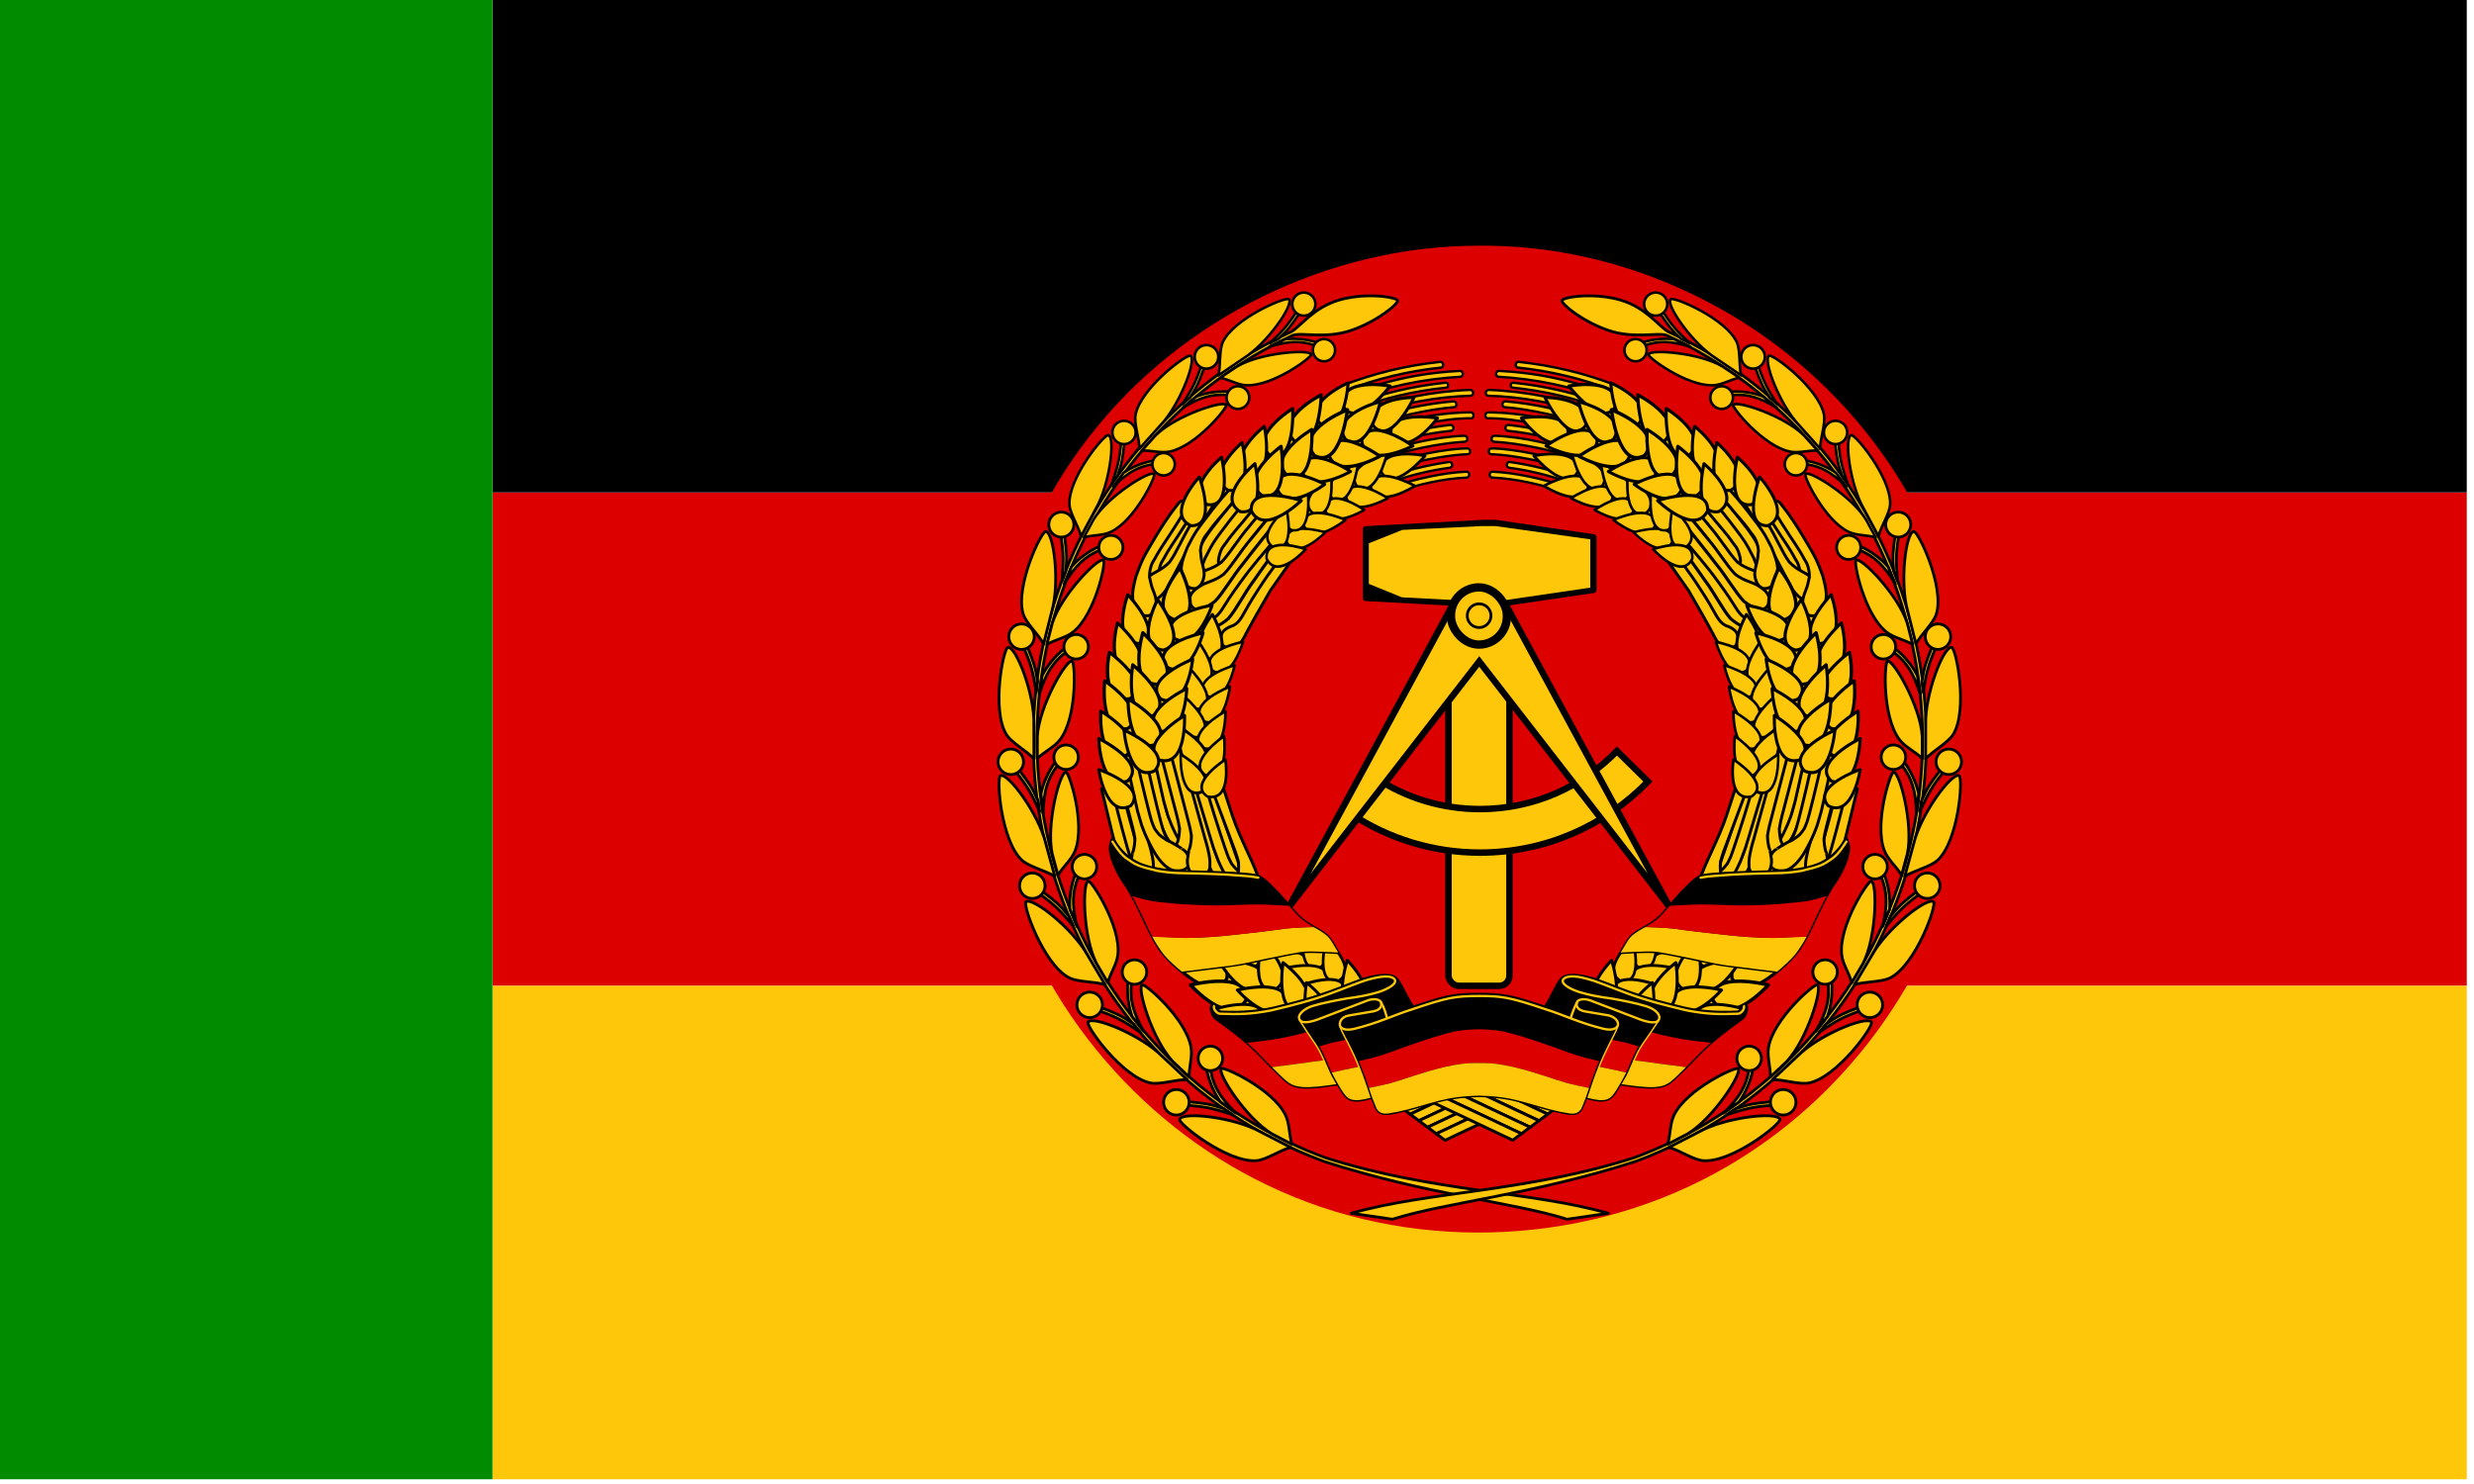 <?xml version="1.0" encoding="UTF-8" standalone="no"?>
<!-- Created with Inkscape (http://www.inkscape.org/) -->
<svg
   xmlns:dc="http://purl.org/dc/elements/1.1/"
   xmlns:cc="http://web.resource.org/cc/"
   xmlns:rdf="http://www.w3.org/1999/02/22-rdf-syntax-ns#"
   xmlns:svg="http://www.w3.org/2000/svg"
   xmlns="http://www.w3.org/2000/svg"
   xmlns:xlink="http://www.w3.org/1999/xlink"
   xmlns:sodipodi="http://inkscape.sourceforge.net/DTD/sodipodi-0.dtd"
   xmlns:inkscape="http://www.inkscape.org/namespaces/inkscape"
   id="svg1379"
   sodipodi:version="0.32"
   inkscape:version="0.43"
   width="1000"
   height="600"
   sodipodi:docname="Flag of boats of border troops - East Germany.svg"
   version="1.0">
  <defs
     id="defs1382" />
  <sodipodi:namedview
     showgrid="false"
     id="base"
     pagecolor="#ffffff"
     bordercolor="#666666"
     borderopacity="1.0"
     inkscape:pageopacity="0.0"
     inkscape:pageshadow="2"
     inkscape:window-width="1280"
     inkscape:window-height="1003"
     inkscape:zoom="1.1890012"
     inkscape:cx="499.99936"
     inkscape:cy="299.99969"
     inkscape:window-x="-4"
     inkscape:window-y="-4"
     inkscape:current-layer="g10806"
     showguides="true"
     inkscape:guide-bbox="true"
     inkscape:showpageshadow="false" />
  <g
     id="g10806"
     transform="translate(-896.575,-868.58)">
    <g
       id="g2552"
       transform="matrix(0.19,0,0,0.19,725.799,703.137)">
      <rect
         y="1918.58"
         x="1946.575"
         height="1050"
         width="4200"
         id="rect2884"
         style="fill:#dd0000;fill-opacity:1;fill-rule:nonzero;stroke:none;stroke-width:6;stroke-linecap:butt;stroke-linejoin:round;stroke-miterlimit:4;stroke-dasharray:none;stroke-opacity:1" />
      <rect
         y="2968.58"
         x="1946.575"
         height="1050"
         width="4200"
         id="rect2886"
         style="fill:#ffc709;fill-opacity:1;fill-rule:nonzero;stroke:none;stroke-width:6;stroke-linecap:butt;stroke-linejoin:round;stroke-miterlimit:4;stroke-dasharray:none;stroke-opacity:1" />
      <rect
         y="868.58"
         x="1946.575"
         height="1050"
         width="4200"
         id="rect2888"
         style="fill:#000000;fill-opacity:1;fill-rule:nonzero;stroke:none;stroke-width:6;stroke-linecap:butt;stroke-linejoin:round;stroke-miterlimit:4;stroke-dasharray:none;stroke-opacity:1" />
      <g
         transform="translate(2336,770)"
         id="g2700">
        <path
           style="opacity:1;fill:#dd0000;fill-opacity:1;fill-rule:nonzero;stroke:none;stroke-width:4;stroke-linecap:butt;stroke-linejoin:round;stroke-miterlimit:4;stroke-dasharray:none;stroke-opacity:1"
           d="M 1709.312,623.606 C 1390.263,623.189 1075.586,777.888 880.498,1029.503 C 681.123,1284.153 611.418,1634.39 695.667,1946.599 C 776.09,2248.913 999.567,2508.316 1285.13,2634.733 C 1586.759,2770.012 1953.017,2749.418 2237.934,2582.456 C 2488.637,2436.714 2673.511,2184.061 2736.208,1900.786 C 2791.503,1652.636 2751.499,1385.022 2628.294,1163.008 C 2552.412,1026.453 2445.195,907.77 2317.7,817.742 C 2151.761,700.197 1951.201,629.909 1747.153,624.043 C 1734.545,623.628 1721.926,623.524 1709.312,623.606 z "
           id="path1533" />
        <g
           id="g4100"
           transform="matrix(1,0,0,1,-0.201,-1.209)">
          <g
             id="g2219">
            <use
               height="1052.362"
               width="744.094"
               transform="matrix(-1,0,0,1,3344.188,-55.4)"
               id="use3755"
               xlink:href="#path1459"
               y="0"
               x="0" />
            <use
               height="1052.362"
               width="744.094"
               transform="matrix(-1,0,0,1,3362.762,-41.478)"
               id="use3753"
               xlink:href="#path1459"
               y="0"
               x="0" />
            <use
               height="1052.362"
               width="744.094"
               transform="matrix(-1,0,0,1,3381.317,-27.626)"
               id="use3751"
               xlink:href="#path1459"
               y="0"
               x="0" />
            <use
               height="1052.362"
               width="744.094"
               transform="matrix(-1,0,0,1,3399.832,-13.725)"
               id="use3749"
               xlink:href="#path1459"
               y="0"
               x="0" />
            <use
               height="1052.362"
               width="744.094"
               transform="matrix(-1,0,0,1,3418.376,0.166)"
               id="use3747"
               xlink:href="#path1459"
               y="0"
               x="0" />
            <use
               height="1052.362"
               width="744.094"
               transform="translate(74.619,-55.507)"
               id="use2229"
               xlink:href="#path1459"
               y="0"
               x="0" />
            <use
               height="1052.362"
               width="744.094"
               transform="translate(55.839,-41.547)"
               id="use2227"
               xlink:href="#path1459"
               y="0"
               x="0" />
            <use
               height="1052.362"
               width="744.094"
               transform="translate(37.06,-27.587)"
               id="use2225"
               xlink:href="#path1459"
               y="0"
               x="0" />
            <use
               height="1052.362"
               width="744.094"
               transform="translate(18.475,-13.765)"
               id="use2222"
               xlink:href="#path1459"
               y="0"
               x="0" />
            <path
               sodipodi:nodetypes="ccccc"
               id="path1459"
               d="M 1605.675,2445.314 L 1781.193,2528.289 L 1799.739,2514.369 L 1634.983,2436.679 L 1605.675,2445.314 z "
               style="opacity:1;fill:#ffc709;fill-opacity:1;fill-rule:evenodd;stroke:#000000;stroke-width:6.25;stroke-linecap:butt;stroke-linejoin:miter;stroke-miterlimit:4;stroke-dasharray:none;stroke-opacity:1" />
          </g>
          <g
             id="g1991">
            <path
               id="rect2939"
               d="M 1718.029,1214.375 L 1468.499,1227.781 L 1468.499,1294.375 L 1468.499,1308.188 L 1468.499,1374.781 L 1718.029,1388.188 L 1745.061,1388.188 L 1953.123,1357.625 L 1953.123,1308.188 L 1953.123,1294.375 L 1953.123,1244.938 L 1745.061,1214.375 L 1718.029,1214.375 z "
               style="fill:#000000;fill-opacity:1;stroke:#000000;stroke-width:12.5;stroke-linecap:butt;stroke-linejoin:round;stroke-miterlimit:5;stroke-dashoffset:0;stroke-opacity:1" />
            <rect
               rx="21.866"
               style="fill:#ffc709;fill-opacity:1;stroke:#000000;stroke-width:13.75;stroke-linecap:butt;stroke-linejoin:round;stroke-miterlimit:4;stroke-dashoffset:0;stroke-opacity:1"
               id="rect15740"
               width="129.763"
               height="734.849"
               x="1644.46"
               y="1464.953"
               ry="21.866" />
            <path
               id="path2826"
               d="M 2002.873,1700.094 C 1929.125,1776.242 1825.89,1823.656 1711.592,1823.656 C 1629.88,1823.656 1553.843,1799.372 1490.155,1757.75 L 1438.249,1834.469 C 1516.752,1886.132 1610.651,1916.281 1711.592,1916.281 C 1851.684,1916.281 1978.26,1858.274 2068.81,1765.094 L 2002.873,1700.094 z "
               style="fill:#ffc709;fill-opacity:1;stroke:#000000;stroke-width:13.75;stroke-linecap:butt;stroke-linejoin:miter;stroke-miterlimit:4;stroke-dashoffset:0;stroke-opacity:1" />
            <path
               id="path1305"
               d="M 1662.748,1371.5 L 1305.343,2031.656 L 1709.936,1509.531 L 2114.56,2031.656 L 1757.186,1371.5 L 1709.967,1437.812 L 1662.748,1371.5 z "
               style="fill:#ffc709;fill-opacity:1;fill-rule:evenodd;stroke:#000000;stroke-width:13.75;stroke-linecap:butt;stroke-linejoin:miter;stroke-miterlimit:4;stroke-opacity:1" />
            <path
               id="path2072"
               d="M 1717.596,1221.353 L 1546.192,1229.568 L 1475.012,1258.139 L 1475.012,1344.423 L 1545.262,1372.995 L 1717.596,1382.139 L 1743.874,1382.139 L 1946.144,1352.472 L 1946.144,1308.135 L 1946.144,1295.358 L 1946.144,1249.625 L 1743.874,1221.353 L 1717.596,1221.353 z "
               style="fill:#ffc709;fill-opacity:1;stroke:#00ca00;stroke-width:0;stroke-linecap:butt;stroke-linejoin:round;stroke-miterlimit:5;stroke-dashoffset:0;stroke-opacity:1"
               sodipodi:nodetypes="ccccccccccccc"
 />
            <rect
               rx="59.397"
               style="fill:#ffc709;fill-opacity:1;stroke:#000000;stroke-width:17.717;stroke-linecap:butt;stroke-linejoin:round;stroke-miterlimit:5;stroke-dashoffset:0;stroke-opacity:1"
               id="rect8156"
               width="118.793"
               height="121.744"
               x="1649.899"
               y="1351.864"
               ry="59.397" />
            <path
               sodipodi:type="arc"
               style="fill:#ffc709;fill-opacity:1;stroke:#000000;stroke-width:6.25;stroke-linecap:butt;stroke-linejoin:round;stroke-miterlimit:4;stroke-dashoffset:0;stroke-opacity:1"
               id="path13464"
               sodipodi:cx="1708.3279"
               sodipodi:cy="1412.9161"
               sodipodi:rx="26.518162"
               sodipodi:ry="26.518162"
               d="M 1734.846 1412.916 A 26.518 26.518 0 1 1  1681.81,1412.916 A 26.518 26.518 0 1 1  1734.846 1412.916 z"
               transform="matrix(0.949,0,0,0.949,88.46,71.264)" />
          </g>
          <g
             id="g10675">
            <path
               id="path2946"
               d="M 1247.353,2299.715 L 1022.757,2048.554 L 934.609,1733.395 L 966.004,1442.386 L 1109.697,1163.453 L 1331.878,991.987 L 1464.704,942.479 L 1502.136,996.817 L 1567.341,1016.137 L 1529.909,1047.532 L 1525.079,1128.435 L 1298.068,1276.958 L 1160.412,1506.384 L 1147.13,1764.79 L 1215.957,1989.386 L 1479.194,2240.547 L 1247.353,2299.715 z "
               style="fill:#ffc709;fill-opacity:1;fill-rule:evenodd;stroke:none;stroke-width:1px;stroke-linecap:butt;stroke-linejoin:miter;stroke-opacity:1" />
            <g
               id="g27242">
              <use
                 height="1052.362"
                 width="744.094"
                 transform="matrix(0.999,-3.2981e-2,3.298088e-2,0.999,-82.221,115.899)"
                 id="use8212"
                 xlink:href="#path3660"
                 y="0"
                 x="0" />
              <use
                 height="1052.362"
                 width="744.094"
                 transform="matrix(0.999,-3.605805e-2,3.605791e-2,0.999,-151.97,83.458)"
                 id="use8978"
                 xlink:href="#path8216"
                 y="0"
                 x="0" />
              <use
                 height="1052.362"
                 width="744.094"
                 transform="translate(-120.225,6.374)"
                 id="use8976"
                 xlink:href="#path8216"
                 y="0"
                 x="0" />
              <use
                 height="1052.362"
                 width="744.094"
                 transform="matrix(1,-1.997304e-2,1.997296e-2,1,-84.543,89.982)"
                 id="use6694"
                 xlink:href="#path3660"
                 y="0"
                 x="0" />
              <use
                 height="1052.362"
                 width="744.094"
                 transform="matrix(0.886,1.766287e-4,-1.968885e-4,0.988,147.291,-0.549)"
                 id="use8990"
                 xlink:href="#path3660"
                 y="0"
                 x="0" />
              <use
                 height="1052.362"
                 width="744.094"
                 transform="translate(56.086,-19.554)"
                 id="use8994"
                 xlink:href="#path3660"
                 y="0"
                 x="0" />
              <use
                 height="1052.362"
                 width="744.094"
                 transform="translate(-25.226,-14.844)"
                 id="use8992"
                 xlink:href="#path8216"
                 y="0"
                 x="0" />
              <use
                 height="1052.362"
                 width="744.094"
                 transform="matrix(0.998,-6.08806e-2,6.088038e-2,0.998,-49.463,100.426)"
                 id="use8980"
                 xlink:href="#path8216"
                 y="0"
                 x="0" />
              <use
                 height="1052.362"
                 width="744.094"
                 transform="matrix(1,-3.026764e-2,3.026752e-2,1,80.701,100.789)"
                 id="use8982"
                 xlink:href="#path3660"
                 y="0"
                 x="0" />
              <use
                 height="1052.362"
                 width="744.094"
                 transform="translate(23.908,16.696)"
                 id="use8998"
                 xlink:href="#path3660"
                 y="0"
                 x="0" />
              <path
                 sodipodi:nodetypes="ccccccccccccc"
                 id="path3660"
                 d="M 991.042,1855.707 C 991.042,1855.707 999.858,1884.7 1021.25,1919.705 C 1044.988,1956.116 1062.499,1954.551 1062.499,1954.551 C 1062.499,1954.551 1089.113,1959.397 1092.867,1938.608 C 1094.275,1917.82 1080.198,1910.331 1080.198,1909.862 C 1080.198,1910.331 1064.842,1898.589 1045.004,1889.705 C 1027.981,1878.474 1029.073,1878.7 1019.219,1865.092 C 1013.119,1849.607 1015,1860.39 1000,1799.862 C 985,1739.334 978.746,1705.635 978.276,1705.635 L 956.787,1709.854 L 976.25,1797.99 L 983.065,1828.022 L 991.042,1855.707 z "
                 style="fill:#ffc709;fill-opacity:1;fill-rule:evenodd;stroke:#000000;stroke-width:6.25;stroke-linecap:butt;stroke-linejoin:round;stroke-miterlimit:4;stroke-opacity:1" />
              <path
                 sodipodi:nodetypes="cccccccccccc"
                 id="path8216"
                 d="M 1049.228,1688.656 L 1090.052,1845.643 C 1090.052,1845.643 1094.939,1862.699 1097.657,1880.108 C 1097.09,1900.801 1093.122,1908.924 1093.122,1908.924 C 1092.653,1908.924 1090.521,1919.866 1089.113,1931.116 C 1088.175,1946.589 1094.688,1957.362 1094.688,1956.893 C 1094.688,1957.362 1099.684,1965.174 1114.846,1966.581 C 1132.353,1966.112 1134.999,1953.612 1134.999,1953.612 C 1134.999,1953.612 1137.703,1952.362 1136.976,1934.862 C 1136.249,1917.362 1127.499,1889.862 1127.499,1889.862 L 1068.749,1677.864 L 1049.228,1688.656 z "
                 style="fill:#ffc709;fill-opacity:1;fill-rule:evenodd;stroke:#000000;stroke-width:6.25;stroke-linecap:butt;stroke-linejoin:round;stroke-miterlimit:4;stroke-opacity:1" />
              <use
                 height="1052.362"
                 width="744.094"
                 transform="matrix(0.997,-7.417704e-2,7.417692e-2,0.997,28.73,156.312)"
                 id="use8988"
                 xlink:href="#path3660"
                 y="0"
                 x="0" />
              <path
                 sodipodi:nodetypes="cccccccccccc"
                 id="use8984"
                 d="M 1130.624,1752.822 L 1186.717,1902.747 C 1186.717,1902.747 1193.261,1918.972 1197.682,1935.852 C 1199.161,1956.452 1196.018,1965.067 1196.018,1965.067 C 1195.551,1965.133 1194.511,1976.284 1194.222,1987.639 C 1194.816,2003.115 1202.356,2012.88 1202.31,2012.415 C 1202.356,2012.88 1208.095,2019.923 1223.311,2019.183 C 1240.674,2016.251 1242.071,2003.482 1242.071,2003.482 C 1242.071,2003.482 1244.636,1986.846 1239.84,1970.533 C 1235.982,1949.996 1199.227,1882.665 1184.68,1837.149 L 1152.256,1737.961 L 1130.624,1752.822 z "
                 style="fill:#ffc709;fill-opacity:1;fill-rule:evenodd;stroke:#000000;stroke-width:6.25;stroke-linecap:butt;stroke-linejoin:round;stroke-miterlimit:4;stroke-opacity:1" />
            </g>
            <g
               id="g27290">
              <use
                 x="0"
                 y="0"
                 xlink:href="#path1399"
                 id="use5966"
                 transform="translate(35.036,6.846)"
                 width="744.094"
                 height="1052.362" />
              <use
                 x="0"
                 y="0"
                 xlink:href="#path1399"
                 id="use5964"
                 transform="translate(19.367,-0.654)"
                 width="744.094"
                 height="1052.362" />
              <use
                 x="0"
                 y="0"
                 xlink:href="#path1399"
                 id="use5968"
                 transform="matrix(0.992,0.13,-0.13,0.992,310.78,-167.808)"
                 width="744.094"
                 height="1052.362" />
              <use
                 x="0"
                 y="0"
                 xlink:href="#path5202"
                 id="use5962"
                 transform="matrix(0.989,-0.146,0.146,0.989,-295.502,158.912)"
                 width="744.094"
                 height="1052.362" />
              <path
                 style="fill:#ffc709;fill-opacity:1;fill-rule:evenodd;stroke:#000000;stroke-width:6.25;stroke-linecap:butt;stroke-linejoin:miter;stroke-miterlimit:4;stroke-opacity:1"
                 d="M 1072.69,1170.142 C 1072.69,1170.142 1051.611,1193.987 1022.5,1242.362 C 994.326,1289.799 993.131,1291.739 980,1327.362 C 970.623,1362.047 970.535,1373.77 977.034,1393.143 C 985.411,1408.762 993.612,1412.05 1001.25,1412.362 C 1008.892,1412.674 1012.815,1410.581 1018.434,1401.948 C 1029.684,1376.424 1015.503,1363.612 1011.25,1342.362 C 1006.996,1321.112 1008.758,1337.446 1008.75,1321.708 C 1011.088,1300.809 1017.653,1295.335 1020.469,1289.705 C 1024.692,1281.727 1027.665,1275.722 1051.249,1240.529 C 1075.772,1202.989 1087.499,1182.362 1087.499,1182.362 C 1087.499,1182.362 1090.085,1173.973 1084.421,1169.862 C 1078.988,1165.919 1072.69,1170.142 1072.69,1170.142 z "
          
       id="path1399"
                 sodipodi:nodetypes="cccczcccccczc" />
              <use
                 x="0"
                 y="0"
                 xlink:href="#path5202"
                 id="use5972"
                 transform="translate(-22.622,-33.453)"
                 width="744.094"
                 height="1052.362" />
              <use
                 x="0"
                 y="0"
                 xlink:href="#path1399"
                 id="use2920"
                 transform="matrix(0.993,0.117,-0.117,0.993,309.186,-143.577)"
                 width="744.094"
                 height="1052.362" />
              <use
                 x="0"
                 y="0"
                 xlink:href="#path5202"
                 id="use5970"
                 transform="translate(-5.051,-25.441)"
                 width="744.094"
                 height="1052.362" />
              <use
                 x="0"
                 y="0"
                 xlink:href="#path1399"
                 id="use2918"
                 transform="matrix(0.993,0.121,-0.121,0.993,276.319,-169.598)"
                 width="744.094"
                 height="1052.362" />
              <path
                 style="fill:#ffc709;fill-opacity:1;fill-rule:evenodd;stroke:#000000;stroke-width:6.25;stroke-linecap:butt;stroke-linejoin:miter;stroke-miterlimit:4;stroke-opacity:1"
                 d="M 1286.664,1173.427 C 1286.664,1173.427 1240.605,1228.612 1223.749,1249.862 C 1203.609,1272.989 1183.322,1306.885 1166.249,1323.924 C 1146.361,1339.555 1128.753,1340.016 1114.999,1349.862 C 1099.369,1360.178 1095.938,1365.797 1093.749,1376.112 C 1092.03,1390.182 1104.277,1402.362 1118.749,1399.862 C 1132.753,1400.178 1151.249,1380.363 1151.249,1380.363 C 1151.249,1380.363 1176.399,1346.009 1193.749,1322.362 C 1232.215,1265.868 1304.496,1184.862 1304.496,1184.862 L 1286.664,1173.427 z "
                 id="path5202"
                 sodipodi:nodetypes="cccccccccc" />
              <use
                 x="0"
                 y="0"
                 xlink:href="#path5202"
                 id="use5976"
                 transform="matrix(1.106,-4.354951e-2,5.267582e-2,1.048,-211.825,44.918)"
                 width="744.094"
                 height="1052.362" />
              <use
                 x="0"
                 y="0"
                 xlink:href="#path2922"
                 id="use4442"
                 transform="matrix(0.999,5.168639e-2,-5.168621e-2,0.999,30.627,-74.483)"
                 width="744.094"
                 height="1052.362" />
              <use
                 x="0"
                 y="0"
                 xlink:href="#path5202"
                 id="use5980"
                 transform="matrix(1.125,-0.125,0.143,0.992,-325.248,250.87)"
                 width="744.094"
                 height="1052.362" />
              <path
                 style="opacity:1;fill:#ffc709;fill-opacity:1;fill-rule:evenodd;stroke:#000000;stroke-width:6.25;stroke-linecap:butt;stroke-linejoin:miter;stroke-miterlimit:4;stroke-opacity:1"
                 d="M 1324.204,1275.253 C 1324.204,1275.253 1317.975,1283.616 1265.549,1358.612 C 1218.284,1440.178 1211.249,1455.442 1211.249,1455.442 C 1211.249,1455.442 1203.763,1471.112 1195.631,1476.112 C 1187.499,1481.112 1173.207,1481.351 1168.749,1478.301 C 1164.498,1475.392 1162.188,1475.024 1159.999,1459.862 C 1161.095,1450.801 1163.526,1447.083 1167.088,1443.522 C 1174.386,1437.373 1178.222,1436.208 1187.397,1432.762 C 1196.37,1427.503 1199.678,1422.714 1205.512,1413.846 C 1216.918,1393.637 1221.966,1383.784 1241.35,1354.19 C 1266.436,1315.111 1286.507,1291.048 1309.684,1260.237 L 1324.204,1275.253 z "
                 id="path2922"
                 sodipodi:nodetypes="cccczccccccc" />
            </g>
            <g
               id="g27306">
              <path
                 id="path2939"
                 d="M 1627.156,871.969 C 1555.117,879.558 1485.841,896.473 1420.625,921.625 L 1426.188,932.781 C 1491.338,907.786 1559.776,891.457 1629.156,884.094 C 1635.198,883.406 1633.861,871.314 1627.156,871.969 z "
                 style="opacity:1;fill:#ffc709;fill-opacity:1;stroke:#000000;stroke-width:5.138;stroke-linecap:round;stroke-linejoin:round;stroke-miterlimit:4;stroke-dashoffset:0;stroke-opacity:1"
                 sodipodi:nodetypes="ccccc" />
              <path
                 id="path4497"
                 d="M 1668.812,891.219 C 1602.651,894.647 1549.322,904.745 1494.219,920.844 C 1472.802,926.989 1451.675,934.105 1430.875,942.094 L 1436.531,953.406 C 1511.171,925.018 1590.174,908.188 1669.906,903.656 C 1677.256,902.865 1676.221,891.34 1668.812,891.219 z "
                 style="opacity:1;fill:#ffc709;fill-opacity:1;stroke:#000000;stroke-width:5;stroke-linecap:round;stroke-linejoin:round;stroke-miterlimit:4;stroke-dashoffset:0;stroke-opacity:1"
                 sodipodi:nodetypes="cccccc" />
              <path
                 id="path4523"
                 d="M 1638.188,916.406 C 1570.91,923.246 1504.455,938.724 1441.188,962.656 L 1445.938,972.156 C 1508.246,948.714 1573.686,933.58 1639.906,926.781 C 1646.042,926.342 1644.798,915.84 1638.188,916.406 z "
                 style="opacity:1;fill:#ffc709;fill-opacity:1;stroke:#000000;stroke-width:5;stroke-linecap:round;stroke-linejoin:round;stroke-miterlimit:4;stroke-dashoffset:0;stroke-opacity:1"
                 sodipodi:nodetypes="ccccc" />
              <path
                 id="path4553"
                 d="M 1449.688,979.656 L 1455.312,990.875 C 1544.275,958.494 1623.557,946.083 1691.719,944.062 C 1698.786,943.627 1698.808,932.123 1690.781,931.688 C 1613.357,934.373 1524.289,951.656 1449.688,979.656 z "
                 style="opacity:1;fill:#ffc709;fill-opacity:1;stroke:#000000;stroke-width:5;stroke-linecap:round;stroke-linejoin:round;stroke-miterlimit:4;stroke-dashoffset:0;stroke-opacity:1"
                 sodipodi:nodetypes="ccccc" />
              <path
                 id="path4576"
                 d="M 1654.688,956.062 C 1595.424,960.964 1528.736,974.903 1460,1000.25 L 1465.75,1011.719 C 1524.864,989.83 1604.062,972.272 1656.844,968.375 C 1664.175,967.29 1662.45,955.471 1654.688,956.062 z "
                 style="opacity:1;fill:#ffc709;fill-opacity:1;stroke:#000000;stroke-width:5;stroke-linecap:round;stroke-linejoin:round;stroke-miterlimit:4;stroke-dashoffset:0;stroke-opacity:1"
                 sodipodi:nodetypes="ccccc" />
              <path
                 id="path4611"
                 d="M 1471.375,1022.906 L 1476.969,1034.094 C 1537.145,1012.005 1635.946,991.096 1693.312,992.062 C 1699.508,991.575 1698.996,980.019 1692.781,979.531 C 1620.84,979.495 1545.627,995.971 1471.375,1022.906 z "
                 style="opacity:1;fill:#ffc709;fill-opacity:1;stroke:#000000;stroke-width:5;stroke-linecap:round;stroke-linejoin:round;stroke-miterlimit:4;stroke-dashoffset:0;stroke-opacity:1"
                 sodipodi:nodetypes="ccccc" />
              <path
                 id="path4640"
                 d="M 1648.125,1006.219 C 1591.727,1012.673 1535.985,1025.787 1482.594,1045.312 L 1488.188,1056.469 C 1538.465,1038.305 1593.968,1024.297 1649.562,1018.75 C 1657.804,1017.592 1656.654,1005.7 1648.125,1006.219 z "
                 style="opacity:1;fill:#ffc709;fill-opacity:1;stroke:#000000;stroke-width:5;stroke-linecap:round;stroke-linejoin:round;stroke-miterlimit:4;stroke-dashoffset:0;stroke-opacity:1"
                 sodipodi:nodetypes="ccccc" />
              <path
                 id="path4671"
                 d="M 1493.75,1067.594 L 1499.375,1078.781 C 1548.621,1061.118 1626.427,1044.652 1679.375,1041.906 C 1687.071,1041.031 1686.046,1029.423 1678.312,1029.219 C 1616.328,1031.574 1548.785,1048.294 1493.75,1067.594 z "
                 style="opacity:1;fill:#ffc709;fill-opacity:1;stroke:#000000;stroke-width:5;stroke-linecap:round;stroke-linejoin:round;stroke-miterlimit:4;stroke-dashoffset:0;stroke-opacity:1"
                 sodipodi:nodetypes="ccccc" />
              <path
                 id="path4700"
                 d="M 1683.906,1056.219 C 1638,1056.566 1557.567,1073.478 1505.938,1091.875 L 1511.562,1103.094 C 1560.915,1085.63 1642.215,1069.559 1684.5,1068.562 C 1693.023,1068.473 1692.825,1056.308 1683.906,1056.219 z "
                 style="opacity:1;fill:#ffc709;fill-opacity:1;stroke:#000000;stroke-width:5;stroke-linecap:round;stroke-linejoin:round;stroke-miterlimit:4;stroke-dashoffset:0;stroke-opacity:1"
                 sodipodi:nodetypes="ccccc" />
              <path
                 id="path4730"
                 d="M 1644.75,1085.25 C 1601.703,1091.383 1559.156,1101.701 1518.094,1116.156 L 1523.688,1127.312 C 1562.904,1113.101 1606.602,1102.613 1647.344,1097.281 C 1655.2,1095.619 1653.329,1083.558 1644.75,1085.25 z "
                 style="opacity:1;fill:#ffc709;fill-opacity:1;stroke:#000000;stroke-width:5;stroke-linecap:round;stroke-linejoin:round;stroke-miterlimit:4;stroke-dashoffset:0;stroke-opacity:1"
                 sodipodi:nodetypes="ccccc" />
              <path
                 id="path4762"
                 d="M 1682.312,1105.812 C 1634.893,1107.51 1572.973,1121.454 1528.531,1137 L 1534.156,1148.219 C 1575.586,1133.923 1634.735,1120.044 1682.5,1118.312 C 1691.159,1117.835 1690.425,1105.283 1682.312,1105.812 z "
                 style="opacity:1;fill:#ffc709;fill-opacity:1;stroke:#000000;stroke-width:5;stroke-linecap:round;stroke-linejoi
n:round;stroke-miterlimit:4;stroke-dashoffset:0;stroke-opacity:1"
                 sodipodi:nodetypes="ccccc" />
              <use
                 x="0"
                 y="0"
                 xlink:href="#path1334"
                 id="use4450"
                 transform="matrix(-0.343,0.887,-0.905,-0.334,3477.79,854.275)"
                 width="744.094"
                 height="1052.362" />
              <use
                 height="1052.362"
                 width="744.094"
                 transform="matrix(-0.615,-0.669,-0.684,0.602,3316.868,691.159)"
                 id="use2130"
                 xlink:href="#path1334"
                 y="0"
                 x="0" />
              <use
                 x="0"
                 y="0"
                 xlink:href="#path1334"
                 id="use4466"
                 transform="matrix(8.304219e-2,0.914,-0.907,8.363065e-2,3016.55,99.302)"
                 width="744.094"
                 height="1052.362" />
              <use
                 height="1052.362"
                 width="744.094"
                 transform="matrix(-0.533,-0.689,-0.688,0.541,3192.195,841.391)"
                 id="use2128"
                 xlink:href="#path1334"
                 y="0"
                 x="0" />
              <use
                 x="0"
                 y="0"
                 xlink:href="#path1334"
                 id="use4458"
                 transform="matrix(0.19,0.877,-0.878,0.19,2808.218,-31.802)"
                 width="744.094"
                 height="1052.362" />
              <use
                 height="1052.362"
                 width="744.094"
                 transform="matrix(-0.491,-0.685,-0.654,0.547,3044.978,852.348)"
                 id="use2126"
                 xlink:href="#path1334"
                 y="0"
                 x="0" />
              <use
                 x="0"
                 y="0"
                 xlink:href="#path1334"
                 id="use4460"
                 transform="matrix(0.366,0.78,-0.814,0.351,2481.48,-198.43)"
                 width="744.094"
                 height="1052.362" />
              <use
                 x="0"
                 y="0"
                 xlink:href="#path1334"
                 id="use4452"
                 transform="matrix(-0.637,-0.598,-0.6,0.653,3042.67,610.864)"
                 width="744.094"
                 height="1052.362" />
              <use
                 x="0"
                 y="0"
                 xlink:href="#path1334"
                 id="use4454"
                 transform="matrix(-0.67,-0.481,-0.485,0.675,2829.417,493.665)"
                 width="744.094"
                 height="1052.362" />
              <use
                 x="0"
                 y="0"
                 xlink:href="#path1334"
                 id="use4462"
                 transform="matrix(0.371,0.758,-0.797,0.353,2397.734,-146.032)"
                 width="744.094"
                 height="1052.362" />
              <use
                 x="0"
                 y="0"
                 xlink:href="#path1334"
                 id="use4464"
                 transform="matrix(0.463,0.718,-0.743,0.447,2175.161,-239.825)"
                 width="744.094"
                 height="1052.362" />
              <use
                 x="0"
                 y="0"
                 xlink:href="#path1334"
                 id="use4456"
                 transform="matrix(-0.676,-0.537,-0.485,0.733,2793.343,479.053)"
                 width="744.094"
                 height="1052.362" />
              <use
                 x="0"
                 y="0"
                 xlink:href="#path1334"
                 id="use4468"
                 transform="matrix(-0.346,1.022,-0.995,-0.353,3562.619,617.299)"
                 width="744.094"
                 height="1052.362" />
              <use
                 x="0"
                 y="0"
                 xlink:href="#path1334"
                 id="use4470"
                 transform="matrix(0.276,0.987,-1.002,0.271,2925.568,-443.521)"
                 width="744.094"
                 height="1052.362" />
              <use
                 x="0"
                 y="0"
                 xlink:href="#path1334"
                 id="use4472"
                 transform="matrix(0.329,1.06,-1.033,0.339,2874.447,-601.977)"
                 width="744.094"
                 height="1052.362" />
              <use
                 x="0"
                 y="0"
                 xlink:href="#path1334"
                 id="use4474"
                 transform="matrix(0.394,1.005,-0.975,0.407,2654.295,-641.523)"
                 width="744.094"
                 height="1052.362" />
              <use
                 x="0"
                 y="0"
                 xlink:href="#path1334"
                 id="use4476"
                 transform="matrix(0.529,0.875,-0.893,0.511,2329.721,-667.553)"
                 width="744.094"
                 height="1052.362" />
              <use
                 x="0"
                 y="0"
                 xlink:href="#path1334"
                 id="use4478"
                 transform="matrix(0.553,0.869,-0.872,0.55,2224.343,-695.508)"
                 width="744.094"
                 height="1052.362" />
              <use
                 x="0"
                 y="0"
                 xlink:href="#path1334"
                 id="use4480"
                 transform="matrix(0.546,0.87,-0.876,0.539,2193.914,-646.094)"
                 width="744.094"
                 height="1052.362" />
              <use
                 x="0"
                 y="0"
                 xlink:href="#path1334"
                 id="use4482"
                 transform="matrix(0.643,0.795,-0.795,0.644,1918.417,-719.244)"
                 width="744.094"
                 height="1052.362" />
              <use
                 height="1052.362"
                 width="744.094"
                 transform="matrix(-0.902,-0.482,-0.476,0.914,3261.291,-164.293)"
                 id="use2142"
                 xlink:href="#path1334"
                 y="0"
                 x="0" />
              <use
                 height="1052.362"
                 width="744.094"
                 transform="matrix(-0.151,1.076,-0.989,-0.165,3427.625,265.658)"
                 id="use2124"
                 xlink:href="#path1334"
                 y="0"
                 x="0" />
              <use
                 height="1052.362"
                 width="744.094"
                 transform="matrix(-0.625,-0.863,-0.861,0.626,3629.281,738.961)"
                 id="use2140"
                 xlink:href="#path1334"
                 y="0"
                 x="0" />
              <use
                 height="1052.362"
                 width="744.094"
                 transform="matrix(0.113,1.054,-1.068,0.112,3255.83,-187.438)"
                 id="use2122"
                 xlink:href="#path1334"
                 y="0"
                 x="0" />
              <use
                 height="1052.362"
                 width="744.094"
                 transform="matrix(-0.643,-0.895,-0.86,0.669,3573.671,714.918)"
                 id="use2138"
                 xlink:href="#path1334"
                 y="0"
                 x="0" />
              <use
                 height="1052.362"
                 width="744.094"
                 transform="matrix(-0.631,-0.811,-0.803,0.638,3401.265,725.676)"
                 id="use2136"
                 xlink:href="#path1334"
                 y="0"
                 x="0" />
              <use
                 height="1052.362"
                 width="744.094"
                 transform="matrix(0.243,1.15,-1.131,0.247,3178.236,-491.238)"
                 id="use2120"
                 xlink:href="#path1334"
                 y="0"
                 x="0" />
              <use
                 height="1052.362"
                 width="744.094"
                 transform="matrix(0.42,0.998,-1.023,0.41,2755.035,-595.91)"
                 id="use2114"
                 xlink:href="#path1334"
                 y="0"
                 x="0" />
              <use
                 height="1052.362"
                 width="744.094"
                 transform="matrix(-0.701,-0.75,-0.713,0.736,3252.822,527.553)"
                 id="use2134"
                 xlink:href="#path1334"
                 y="0"
                 x="0" />
              <use
                 height="1052.362"
                 width="744.094"
                 transform="matrix(0.518,0.963,-0.977,0.51,2521.404,-702.495)"
                 id="use2116"
                 xlink:href="#path1334"
                 y="0"
                 x="0" />
              <use
                 height="1052.362"
                 width="744.094"
                 transform="matrix(0.555,0.88,-0.893,0.547,2286.381,-655.249)"
                 id="use2118"
                 xlink:href="#path1334"
                 y="0"
                 x="0" />
              <use
                 height="1052.362"
                 width="744.094"
                 transform="matrix(-0.843,-0.63,-0.636,0.836,3196.744,280.274)"
                 id="use2132"
                 xlink:href="#path1334"
                 y="0"
                 x="0" />
            </g>
            <g
               id="g27219">
              <use
                 x="0"
                 y="0"

                 xlink:href="#path1334"
                 id="use1374"
                 transform="matrix(1.026,-0.528,0.573,0.907,-861.659,1048.425)"
                 width="744.094"
                 height="1052.362" />
              <use
                 x="0"
                 y="0"
                 xlink:href="#path1334"
                 id="use1372"
                 transform="matrix(0.997,-0.643,0.649,0.987,-930.816,1060.041)"
                 width="744.094"
                 height="1052.362" />
              <use
                 x="0"
                 y="0"
                 xlink:href="#path1334"
                 id="use1370"
                 transform="matrix(0.815,-0.58,0.58,0.815,-592.241,1352.839)"
                 width="744.094"
                 height="1052.362" />
              <use
                 height="1052.362"
                 width="744.094"
                 transform="matrix(-0.638,0.77,0.77,0.638,447.743,256.136)"
                 id="use2900"
                 xlink:href="#path1334"
                 y="0"
                 x="0" />
              <use
                 style="opacity:1"
                 x="0"
                 y="0"
                 xlink:href="#path1334"
                 id="use1376"
                 transform="matrix(0.97,-0.373,0.369,0.981,-359.44,775.603)"
                 width="744.094"
                 height="1052.362" />
              <use
                 x="0"
                 y="0"
                 xlink:href="#path1334"
                 id="use1396"
                 transform="matrix(0.872,-0.489,0.489,0.872,-387.22,1051.731)"
                 width="744.094"
                 height="1052.362" />
              <use
                 x="0"
                 y="0"
                 xlink:href="#path1334"
                 id="use1384"
                 transform="matrix(-0.582,0.852,0.843,0.588,306.333,315.273)"
                 width="744.094"
                 height="1052.362" />
              <use
                 x="0"
                 y="0"
                 xlink:href="#path1334"
                 id="use1378"
                 transform="matrix(0.884,-0.56,0.565,0.875,-583.406,1190.914)"
                 width="744.094"
                 height="1052.362" />
              <use
                 x="0"
                 y="0"
                 xlink:href="#path1334"
                 id="use1392"
                 transform="matrix(-0.464,0.835,0.805,0.521,355.423,408.478)"
                 width="744.094"
                 height="1052.362" />
              <use
                 x="0"
                 y="0"
                 xlink:href="#path1334"
                 id="use1394"
                 transform="matrix(0.801,-0.522,0.523,0.8,-338.183,1241.306)"
                 width="744.094"
                 height="1052.362" />
              <use
                 x="0"
                 y="0"
                 xlink:href="#path1334"
                 id="use1388"
                 transform="matrix(-0.508,0.751,0.761,0.494,518.206,565.621)"
                 width="744.094"
                 height="1052.362" />
              <use
                 x="0"
                 y="0"
                 xlink:href="#path1334"
                 id="use1390"
                 transform="matrix(0.756,-0.655,0.655,0.756,-495.344,1475.821)"
                 width="744.094"
                 height="1052.362" />
              <use
                 x="0"
                 y="0"
                 xlink:href="#path1334"
                 id="use1382"
                 transform="matrix(-0.486,0.917,0.919,0.485,131.567,481.125)"
                 width="744.094"
                 height="1052.362" />
              <use
                 x="0"
                 y="0"
                 xlink:href="#path1334"
                 id="use1380"
                 transform="matrix(-0.479,0.878,0.878,0.479,246.401,569.174)"
                 width="744.094"
                 height="1052.362" />
              <use
                 x="0"
                 y="0"
                 xlink:href="#path1334"
                 id="use1386"
                 transform="matrix(-0.6,0.8,0.8,0.6,577.924,381.368)"
                 width="744.094"
                 height="1052.362" />
            </g>
            <g
               id="g27258">
              <use
                 height="1052.362"
                 width="744.094"
                 transform="matrix(0.936,0.489,-0.497,0.916,983.921,-666.368)"
                 id="use1342"
                 xlink:href="#path1334"
                 y="0"
                 x="0" />
              <use
                 height="1052.362"
                 width="744.094"
                 transform="matrix(0.98,0.422,-0.428,0.957,802.465,-617.112)"
                 id="use1340"
                 xlink:href="#path1334"
                 y="0"
                 x="0" />
              <use
                 height="1052.362"
                 width="744.094"
                 transform="matrix(1.065,0.358,-0.386,0.966,635.747,-512.668)"
                 id="use1338"
                 xlink:href="#path1334"
                 y="0"
                 x="0" />
              <use
                 x="0"
                 y="0"
                 xlink:href="#path1334"
                 id="use5890"
                 transform="matrix(1.034,0.279,-0.273,1.068,457.004,-558.32)"
                 width="744.094"
                 height="1052.362" />
              <use
                 x="0"
                 y="0"
                 xlink:href="#path1334"
                 id="use5888"
                 transform="matrix(1.049,0.23,-0.236,1.025,370.937,-374.891)"
                 width="744.094"
                 height="1052.362" />
              <use
                 height="1052.362"
                 width="744.094"
                 transform="matrix(0.804,0.782,-0.836,0.751,1803.706,-700.167)"
                 id="use2123"
                 xlink:href="#path1334"
                 y="0"
                 x="0" />
              <use
                 height="1052.362"
                 width="744.094"
                 transform="matrix(-1.042,-0.175,-0.177,1.033,2387.776,-249.431)"
                 id="use2121"
                 xlink:href="#path1334"
                 y="0"
                 x="0" />
              <use
                 height="1052.362"
                 width="744.094"
                 transform="matrix(0.88,0.611,-0.627,0.857,1323.951,-663.133)"
                 id="use2119"
                 xlink:href="#path1334"
                 y="0"
                 x="0" />
              <use
                 x="0"
                 y="0"
                 xlink:href="#path1334"
                 id="use3630"
                 transform="matrix(0.72,0.61,-0.708,0.692,1725.51,-343.746)"
                 width="744.094"
                 height="1052.362" />
              <use
                 x="0"
                 y="0"
                 xlink:href="#path1334"
                 id="use3628"
                 transform="matrix(-0.839,-0.141,-0.129,0.896,2187.226,36.142)"
                 width="744.094"
                 height="1052.362" />
              <use
                 x="0"
                 y="0"
                 xlink:href="#path1334"
                 id="use3626"
                 transform="matrix(0.742,0.471,-0.501,0.793,1313.941,-339.037)"
                 width="744.094"
                 height="1052.362" />
              <use
                 height="1052.362"
                 width="744.094"
                 transform="matrix(-1.023,-0.129,-0.128,1.034,2266.341,-233.742)"
                 id="use2117"
                 xlink:href="#path1334"
                 y="0"
                 x="0" />
              <use
                 height="1052.362"
                 width="744.094"
                 transform="matrix(1.028,0.468,-0.476,1.01,896.681,-729.98)"
                 id="use2115"
                 xlink:href="#path1334"
                 y="0"
                 x="0" />
              <use
                 x="0"
                 y="0"
                 xlink:href="#path1334"
                 id="use3624"
                 transform="matrix(-0.87,-3.643122e-2,-3.642634e-2,0.853,2036.286,66.667)"
                 width="744.094"
                 height="1052.362" />
              <use
                 x="0"
                 y="0"
                 xlink:href="#path1334"
                 id="use3622"
                 transform="matrix(0.792,0.389,-0.447,0.757,1159.631,-141.373)"
                 width="744.094"
                 height="1052.362" />
              <use
                 height="1052.362"
                 width="744.094"
                 transform="matrix(-1.059,5.105063e-2,5.195064e-2,1.053,1963.583,-373.046)"
                 id="use2113"
                 xlink:href="#path1334"
                 y="0"
                 x="0" />
              <use
                 height="1052.362"
                 width="744.094"
                 transform="matrix(1.012,0.363,-0.338,1.087,649.492,-700.972)"
                 id="use2111"
                 xlink:href="#path1334"
                 y="0"
                 x="0" />
              <use
                 x="0"
                 y="0"
                 xlink:href="#path1334"
                 id="use3620"
                 transform="matrix(-0.873,1.354367e-2,1.143627e-2,0.927,1945.742,-61.609)"

                 width="744.094"
                 height="1052.362" />
              <use
                 x="0"
                 y="0"
                 xlink:href="#path1334"
                 id="use3618"
                 transform="matrix(0.821,0.328,-0.366,0.806,982.138,-111.394)"
                 width="744.094"
                 height="1052.362" />
              <use
                 height="1052.362"
                 width="744.094"
                 transform="matrix(-1.038,0.123,0.123,1.041,1808.458,-354.409)"
                 id="use2109"
                 xlink:href="#path1334"
                 y="0"
                 x="0" />
              <use
                 height="1052.362"
                 width="744.094"
                 transform="matrix(1.053,0.183,-0.175,1.098,319.075,-485.403)"
                 id="use2107"
                 xlink:href="#path1334"
                 y="0"
                 x="0" />
              <use
                 x="0"
                 y="0"
                 xlink:href="#path1334"
                 id="use5126"
                 transform="matrix(1.048,0.13,-0.129,1.058,181.218,-283.991)"
                 width="744.094"
                 height="1052.362" />
              <use
                 x="0"
                 y="0"
                 xlink:href="#path1334"
                 id="use3616"
                 transform="matrix(-0.89,0.163,0.16,0.871,1693.077,-46.419)"
                 width="744.094"
                 height="1052.362" />
              <use
                 x="0"
                 y="0"
                 xlink:href="#path1334"
                 id="use3614"
                 transform="matrix(0.942,0.196,-0.25,0.906,659.685,-102.943)"
                 width="744.094"
                 height="1052.362" />
              <use
                 height="1052.362"
                 width="744.094"
                 transform="matrix(-1.017,0.21,0.202,1.042,1647.379,-377.175)"
                 id="use2105"
                 xlink:href="#path1334"
                 y="0"
                 x="0" />
              <use
                 height="1052.362"
                 width="744.094"
                 transform="matrix(1.029,7.198404e-2,-6.96393e-2,1.063,148.846,-258.281)"
                 id="use1344"
                 xlink:href="#path1334"
                 y="0"
                 x="0" />
              <use
                 x="0"
                 y="0"
                 xlink:href="#path1334"
                 id="use3612"
                 transform="matrix(-0.865,0.245,0.253,0.862,1505.641,-51.742)"
                 width="744.094"
                 height="1052.362" />
              <use
                 x="0"
                 y="0"
                 xlink:href="#path1334"
                 id="use3610"
                 transform="matrix(0.84,0.135,-0.167,0.915,608.985,-5.917)"
                 width="744.094"
                 height="1052.362" />
              <use
                 x="0"
                 y="0"
                 xlink:href="#path1334"
                 id="use3608"
                 transform="matrix(-0.868,0.211,0.273,0.834,1476.512,77.494)"
                 width="744.094"
                 height="1052.362" />
              <path
                 style="opacity:1;fill:#ffc709;fill-opacity:1;fill-rule:evenodd;stroke:#000000;stroke-width:6.289;stroke-linecap:butt;stroke-linejoin:round;stroke-miterlimit:4;stroke-opacity:1"
                 d="M 900.428,1739.538 C 900.428,1739.538 915.889,1843.364 968.495,1816.621 C 1004.407,1774.686 900.428,1739.538 900.428,1739.538 z "
                 id="path1334"
                 sodipodi:nodetypes="ccc" />
            </g>
            <g
               id="g10284">
              <path
                 style="fill:#000000;fill-opacity:1;fill-rule:evenodd;stroke:#000000;stroke-width:3.125;stroke-linecap:butt;stroke-linejoin:miter;stroke-miterlimit:4;stroke-opacity:1"
                 d="M 1100.375,1955.656 C 1100.375,1955.656 1041.625,1956.387 1002.441,1943.964 C 950.998,1929.899 930.509,1882.362 930.509,1882.362 C 930.509,1882.362 922.969,1893.246 923.438,1908.731 C 923.908,1922.809 933.966,1955.304 959.219,1989.705 C 985.411,2032.082 1003.239,2082.047 1024.358,2114.862 C 1041.253,2144.393 1076.913,2171.112 1076.913,2171.112 C 1076.913,2171.112 1190.388,2157.548 1201.367,2155.202 C 1215.982,2152.972 1316.249,2129.862 1338.749,2128.612 C 1361.249,2127.362 1412.341,2130.643 1412.341,2130.643 C 1412.341,2130.643 1394.355,2097.516 1385.675,2091.112 C 1368.313,2076.731 1347.328,2070.867 1325.611,2049.862 C 1313.749,2036.835 1293.749,2013.77 1282.499,2001.27 C 1268.434,1987.831 1257.814,1974.596 1242.499,1965.979 C 1229.999,1957.831 1100.375,1955.656 1100.375,1955.656 z "
                 id="path18882"
                 sodipodi:nodetypes="ccccccccccccccc" />
              <path
                 style="fill:#ffc709;fill-opacity:1;fill-rule:evenodd;stroke:none;stroke-width:1px;stroke-linecap:butt;stroke-linejoin:miter;stroke-opacity:1"
                 d="M 1356.854,2074.496 C 1356.854,2074.496 1315.142,2075.557 1295.062,2078.129 C 1272.869,2081.643 1225.169,2087.409 1186.874,2091.33 C 1152.471,2095.13 1123.327,2097.348 1084.5,2097.758 L 1013.98,2094.532 C 1016.231,2098.716 1022.512,2109.987 1028.75,2118.954 C 1036.25,2130.444 1042.148,2138.091 1055.875,2150.874 C 1067.138,2161.54 1074.094,2167.083 1077.32,2169.555 C 1085.767,2168.613 1139.118,2162.218 1160.656,2159.239 C 1196.095,2155.789 1214.078,2151.045 1254.882,2142.401 C 1276.213,2138.052 1325.651,2127.649 1338.515,2126.943 C 1353.02,2125.765 1404.603,2128.486 1409.999,2128.957 C 1406.597,2123.366 1402.555,2116.679 1396.905,2107.165 C 1388.909,2093.649 1382.718,2090.17 1371.468,2082.645 C 1367.015,2079.742 1357.219,2074.645 1356.854,2074.496 z "
                 id="path24965"
                 sodipodi:nodetypes="ccccccccccccccc" />
              <path
                 style="fill:#dd0000;fill-opacity:1;fill-rule:evenodd;stroke:none;stroke-width:1px;stroke-linecap:butt;stroke-linejoin:miter;stroke-opacity:1"
                 d="M 972.033,2008.781 C 975.318,2014.881 983.984,2032.358 991.719,2047.989 C 1001.622,2069.405 1007.08,2081.077 1014.313,2095.131 C 1030.033,2096.304 1045.371,2096.753 1084.514,2098.003 C 1123.341,2097.594 1152.463,2095.368 1186.867,2091.581 C 1225.161,2087.674 1272.884,2081.943 1295.076,2078.441 C 1315.157,2075.878 1357.499,2074.862 1357.499,2074.862 C 1357.499,2074.862 1338.69,2063.495 1329.94,2055.995 C 1319.079,2045.914 1314.091,2038.719 1305.234,2029.393 C 1293.737,2028.455 1277.734,2028.378 1260.234,2027.128 C 1229.595,2025.408 1182.499,2028.612 1156.249,2028.612 C 1130,2028.612 1085.623,2027.715 1048.2,2023.361 C 997.403,2019.712 985.172,2011.361 972.033,2008.781 z "
                 id="path22689"
                 sodipodi:nodetypes="ccccccccccccc" />
              <path
                 style="fill:none;fill-opacity:0.75;fill-rule:evenodd;stroke:#ffc709;stroke-width:5;stroke-linecap:round;stroke-linejoin:miter;stroke-miterlimit:4;stroke-dasharray:none;stroke-opacity:1"
                 d="M 929.73,1892.891 C 937.509,1904.934 945.342,1917.204 957.865,1927.421 C 979.112,1942.592 984.589,1945.605 1025.644,1955.236 C 1062.635,1961.093 1070.964,1959.472 1120.28,1960.991 C 1168.342,1962.471 1182.226,1963.591 1213.316,1966.106 C 1228.347,1967.322 1233.379,1968.584 1239.853,1969.623"
                 id="path7663"
                 sodipodi:nodetypes="cccsss" />
            </g>
          </g>
          <use
             x="0"
             y="0"
             xlink:href="#g10675"
             id="use10804"
             transform="matrix(-1,0,0,1,3420.784,0)"
             width="744.094"
             height="1052.362" />
          <g
             id="g6383">
            <path
               sodipodi:nodetypes="ccccccccccccccccccccccccccccczcccc"
               id="path11285"
               d="M 1509.375,2175.781 C 1502.521,2175.838 1495.219,2176.788 1488.156,2178.031 C 1441.072,2186.192 1405.594,2213.79 1288.281,2241.531 C 1247.873,2252.6 1206.562,2256.22 1158.844,2253.844 C 1155.317,2252.858 1152.494,2248.899 1152.438,2244.75 L 1140.938,2238.188 C 1135.906,2245.961 1138.975,2253.915 1140.781,2258.75 C 1142.269,2262.733 1144.642,2267.238 1148.156,2270.031 C 1232.968,2330.421 1235.153,2343.407 1283.938,2389.438 C 1310.835,2415.953 1318.945,2424.336 1408.5,2410.125 C 1426.166,2438.775 1429.985,2453.724 1480.938,2438.906 L 1489.5,2460.375 C 1497.425,2475.172 1508.281,2475.398 1535.844,2469.531 C 1607.224,2454.176 1627.871,2436.772 1709.375,2434.969 C 1790.907,2436.768 1811.547,2454.174 1882.938,2469.531 C 1910.5,2475.398 1921.357,2475.172 1929.281,2460.375 L 1937.844,2438.906 C 1988.796,2453.724 1992.616,2438.775 2010.281,2410.125 C 2099.836,2424.336 2107.946,2415.953 2134.844,2389.438 C 2183.628,2343.407 2185.813,2330.421 2270.625,2270.031 C 2274.139,2267.238 2276.481,2262.733 2277.969,2258.75 C 2279.775,2253.915 2282.876,2245.961 2277.844,2238.188 L 2266.344,2244.75 C 2266.288,2248.899 2263.464,2252.858 2259.938,2253.844 C 2212.219,2256.22 2170.908,2252.6 2130.5,2241.531 C 2013.187,2213.79 1977.71,2186.192 1930.625,2178.031 C 1911.792,2174.717 1891.126,2173.468 1882.344,2185.688 C 1872.196,2198.057 1863.774,2221.537 1849.25,2243.406 C
 1822.024,2234.758 1800.401,2226.786 1778.125,2222.094 C 1748.371,2215.826 1726.916,2216.21 1709.375,2216.21 C 1692.124,2216.21 1670.397,2215.829 1640.656,2222.094 C 1618.38,2226.786 1596.758,2234.758 1569.531,2243.406 C 1555.008,2221.537 1546.585,2198.057 1536.438,2185.688 C 1530.949,2178.05 1520.798,2175.687 1509.375,2175.781 z "
               style="fill:#000000;fill-opacity:1;fill-rule:evenodd;stroke:#000000;stroke-width:3.125;stroke-linecap:butt;stroke-linejoin:miter;stroke-miterlimit:4;stroke-opacity:1" />
            <path
               sodipodi:nodetypes="cc"
               id="path37344"
               d="M 1500.69,2234.121 C 1508.031,2247.195 1511.017,2257.535 1513.856,2268.922"
               style="fill:none;fill-opacity:0.75;fill-rule:evenodd;stroke:#ffc709;stroke-width:5;stroke-linecap:butt;stroke-linejoin:miter;stroke-miterlimit:4;stroke-dasharray:none;stroke-opacity:1" />
            <path
               sodipodi:nodetypes="ccccccccc"
               id="path47209"
               d="M 1216.307,2320.844 C 1246.296,2317.591 1255.032,2316.767 1279.831,2312.645 C 1303.094,2308.403 1322.295,2304.142 1343.206,2298.487 C 1349.539,2307.912 1355.43,2316.959 1361.99,2326.309 C 1367.871,2335.683 1370.489,2339.127 1379.612,2358.454 C 1360.788,2360.163 1345.211,2363.016 1325.406,2365.554 C 1308.417,2367.766 1288.939,2370.43 1269.009,2372.868 C 1261.369,2365.378 1255.538,2359.246 1247.219,2350.626 C 1237.066,2340.397 1229.325,2332.43 1216.307,2320.844 z "
               style="fill:#dd0000;fill-opacity:1;fill-rule:evenodd;stroke:none;stroke-width:1px;stroke-linecap:butt;stroke-linejoin:miter;stroke-opacity:1" />
            <path
               sodipodi:nodetypes="cccccc"
               id="path51761"
               d="M 1426.688,2314.438 C 1396.508,2320.803 1392.772,2321.412 1370.108,2328.751 C 1381.62,2348.795 1388.071,2367.733 1396.088,2384.386 C 1419.332,2379.119 1431.151,2376.673 1453.656,2372.031 L 1442.25,2347.531 L 1426.688,2314.438 z "
               style="fill:#dd0000;fill-opacity:1;fill-rule:evenodd;stroke:none;stroke-width:1px;stroke-linecap:butt;stroke-linejoin:miter;stroke-opacity:1" />
            <path
               sodipodi:nodetypes="ccccccccc"
               id="path61628"
               d="M 1268.92,2372.81 C 1287.362,2370.618 1305.473,2368.094 1324.248,2365.637 C 1346.196,2362.692 1360.973,2360.22 1381.128,2358.206 C 1385.291,2367.894 1387.435,2373.099 1392.372,2383.988 C 1396.503,2393.077 1401.957,2401.702 1406.067,2409.042 C 1392.721,2410.899 1382.496,2412.49 1367.823,2414.016 C 1351.973,2415.352 1346.245,2415.861 1333.421,2415.037 C 1320.805,2413.899 1311.576,2411.434 1300.355,2402.661 C 1293.098,2396.811 1281.55,2385.048 1268.92,2372.81 z "
               style="fill:#ffc709;fill-opacity:1;fill-rule:evenodd;stroke:none;stroke-width:1px;stroke-linecap:butt;stroke-linejoin:miter;stroke-opacity:1" />
            <path
               sodipodi:nodetypes="cccccccc"
               id="path64666"
               d="M 1396.101,2384.388 C 1416.156,2379.709 1434.155,2375.921 1455.323,2371.687 C 1460.363,2383.838 1462.335,2389.382 1466.633,2401.904 C 1471.112,2414.507 1474.849,2425.923 1478.957,2437.932 C 1468.904,2440.636 1465.16,2441.485 1453.92,2442.927 C 1444.833,2443.596 1436.341,2442.632 1429.778,2437.364 C 1424.515,2433.57 1417.027,2422.057 1409.983,2409.727 C 1404.662,2400.242 1400.978,2394.467 1396.101,2384.388 z "
               style="fill:#ffc709;fill-opacity:1;fill-rule:evenodd;stroke:none;stroke-width:1px;stroke-linecap:butt;stroke-linejoin:miter;stroke-opacity:1" />
            <path
               sodipodi:nodetypes="cccccccccccccccccccccccc"
               id="path66943"
               d="M 1697.781,2292.5 C 1680.137,2293.445 1662.516,2295.678 1656.75,2297.062 C 1622.756,2305.382 1602.473,2312.469 1579.219,2320.281 C 1538.063,2334.036 1525.092,2340.364 1501.938,2347.438 C 1483.624,2353.05 1470.615,2356.083 1453.938,2359.906 C 1461.956,2378.94 1467.946,2396.283 1475.156,2417 C 1496.096,2413.403 1512.878,2409.664 1533.75,2403.375 C 1557.151,2395.666 1577.719,2389.111 1602.938,2381.469 C 1624.765,2374.861 1640.251,2371.144 1669.281,2366.219 C 1680.874,2365.127 1689.308,2364.455 1698.094,2364.156 L 1698.094,2364.188 C 1702.279,2364.046 1705.86,2363.99 1709.375,2363.969 C 1712.898,2363.99 1716.491,2364.045 1720.688,2364.188 L 1720.688,2364.156 C 1729.465,2364.455 1737.918,2365.128 1749.5,2366.219 C 1778.53,2371.144 1794.017,2374.861 1815.844,2381.469 C 1841.062,2389.111 1861.63,2395.666 1885.031,2403.375 C 1905.904,2409.664 1922.685,2413.403 1943.625,2417 C 1950.835,2396.283 1956.826,2378.94 1964.844,2359.906 C 1948.166,2356.083 1935.157,2353.05 1916.844,2347.438 C 1893.689,2340.364 1880.718,2334.036 1839.562,2320.281 C 1816.308,2312.469 1796.025,2305.382 1762.031,2297.062 C 1756.265,2295.678 1738.644,2293.445 1721,2292.5 C 1710.199,2292.055 1708.526,2292.055 1697.781,2292.5 z "
               style="fill:#dd0000;fill-opacity:1;fill-rule:evenodd;stroke:none;stroke-width:1px;stroke-linecap:butt;stroke-linejoin:miter;stroke-opacity:1" />
            <path
               id="path68461"
               d="M 1699.531,2363.938 L 1699.531,2364 C 1680.222,2364.325 1666.643,2365.894 1637.812,2372.094 C 1590.072,2383.202 1548.365,2399.547 1520.906,2407.062 C 1504.753,2411.149 1490.795,2414.039 1475.188,2417.125 C 1480.31,2433.266 1485.9,2448.008 1491.75,2461.375 C 1497.906,2471.434 1506.684,2472.565 1516.25,2471.438 C 1531.535,2469.091 1544.096,2466.39 1559.562,2462.406 C 1590.276,2454.138 1615.338,2445.588 1644.688,2439.594 C 1668.155,2435.327 1686.762,2434.091 1709.375,2433.438 C 1731.99,2434.091 1750.594,2435.326 1774.062,2439.594 C 1803.412,2445.588 1828.505,2454.138 1859.219,2462.406 C 1874.685,2466.39 1887.247,2469.091 1902.531,2471.438 C 1912.098,2472.565 1920.875,2471.434 1927.031,2461.375 C 1932.881,2448.008 1938.471,2433.266 1943.594,2417.125 C 1927.986,2414.039 1913.997,2411.149 1897.844,2407.062 C 1870.385,2399.547 1828.709,2383.202 1780.969,2372.094 C 1752.151,2365.897 1738.546,2364.326 1719.25,2364 L 1719.25,2363.938 C 1715.461,2363.915 1712.666,2363.967 1709.375,2363.969 C 1706.089,2363.967 1703.314,2363.915 1699.531,2363.938 z "
               style="fill:#ffc709;fill-opacity:1;fill-rule:evenodd;stroke:none;stroke-width:1px;stroke-linecap:butt;stroke-linejoin:miter;stroke-opacity:1" />
            <path
               sodipodi:nodetypes="cc"
               id="path69240"
               d="M 1917.824,2234.899 C 1912.039,2246.935 1907.498,2258.054 1904.4,2268.922"
               style="fill:none;fill-opacity:0.75;fill-rule:evenodd;stroke:#ffc709;stroke-width:5;stroke-linecap:butt;stroke-linejoin:miter;stroke-miterlimit:4;stroke-dasharray:none;stroke-opacity:1" />
            <path
               sodipodi:nodetypes="ccccccccc"
               id="path69242"
               d="M 2202.467,2320.844 C 2172.478,2317.591 2163.742,2316.767 2138.943,2312.645 C 2115.68,2308.403 2096.479,2304.142 2075.568,2298.487 C 2069.235,2307.912 2063.344,2316.959 2056.784,2326.309 C 2050.903,2335.683 2048.285,2339.127 2039.162,2358.454 C 2057.986,2360.163 2073.563,2363.016 2093.368,2365.554 C 2110.357,2367.766 2129.835,2370.43 2149.765,2372.868 C 2157.405,2365.378 2163.236,2359.246 2171.555,2350.626 C 2181.708,2340.397 2189.449,2332.43 2202.467,2320.844 z "
               style="fill:#dd0000;fill-opacity:1;fill-rule:evenodd;stroke:none;stroke-width:1px;stroke-linecap:butt;stroke-linejoin:miter;stroke-opacity:1" />
            <path
               sodipodi:nodetypes="cccccc"
               id="path69246"
               d="M 1992.086,2314.438 C 2022.266,2320.803 2026.002,2321.412 2048.666,2328.751 C 2037.154,2348.795 2030.703,2367.733 2022.686,2384.386 C 1999.441,2379.119 1987.622,2376.673 1965.118,2372.031 L 1976.524,2347.531 L 1992.086,2314.438 z "
               style="fill:#dd0000;fill-opacity:1;fill-rule:evenodd;stroke:none;stroke-width:1px;stroke-linecap:butt;stroke-linejoin:miter;stroke-opacity:1" />
            <path
               sodipodi:nodetypes="ccccccccc"
               id="path69248"
               d="M 2149.854,2372.81 C 2131.412,2370.618 2113.301,2368.094 2094.526,2365.637 C 2072.578,2362.692 2057.801,2360.22 2037.646,2358.206 C 2033.483,2367.894 2031.339,2373.099 2026.402,2383.988 C 2022.271,2393.077 2016.817,2401.702 2012.707,2409.042 C 2026.053,2410.899 2036.277,2412.49 2050.951,2414.016 C 2066.801,2415.352 2072.53,2415.861 2085.353,2415.037 C 2097.968,2413.899 2107.198,2411.434 2118.419,2402.661 C 2125.676,2396.811 2137.224,2385.048 2149.854,2372.81 z "
               style="fill:#ffc709;fill-opacity:1;fill-rule:evenodd;stroke:none;stroke-width:1px;stroke-linecap:butt;stroke-linejoin:miter;stroke-opacity:1" />
            <path
               sodipodi:nodetypes="cccccccc"
               id="path69250"
               d="M 2022.672,2384.388 C 2002.618,2379.709 1984.619,2375.921 1963.451,2371.687 C 1958.41,2383.838 1956.439,2389.382 1952.141,2401.904 C 1947.662,2414.507 1943.925,2425.923 1939.817,2437.932 C 1949.87,2440.636 1953.614,2441.485 1964.854,2442.927 C 1973.941,2443.596 1982.433,2442.632 1988.996,2437.364 C 1994.258,2433.57 2001.747,2422.057 2008.791,2409.727 C 2014.112,2400.242 2017.796,2394.467 2022.672,2384.388 z "
               style="fill:#ffc709;fill-opacity:1;fill-rule:evenodd;stroke:none;stroke-width:1px;stroke-linecap:butt;stroke-linejoin:miter;stroke-opacity:1"
 />
            <path
               sodipodi:nodetypes="ccc"
               id="path38106"
               d="M 1413.631,2286.611 C 1418.427,2299.96 1428.877,2316.983 1435.685,2331.337 C 1438.582,2336.879 1447.959,2356.498 1454.767,2374.441"
               style="fill:none;fill-opacity:0.75;fill-rule:evenodd;stroke:#ffc709;stroke-width:3.125;stroke-linecap:butt;stroke-linejoin:miter;stroke-miterlimit:4;stroke-dasharray:none;stroke-opacity:1" />
            <path
               sodipodi:nodetypes="ccc"
               id="path38104"
               d="M 1327.289,2272.502 C 1338.476,2289.986 1348.943,2306.033 1360.912,2323.182 C 1369.539,2335.747 1374.931,2347.981 1380.464,2360.612"
               style="fill:none;fill-opacity:0.75;fill-rule:evenodd;stroke:#ffc709;stroke-width:3.125;stroke-linecap:butt;stroke-linejoin:miter;stroke-miterlimit:4;stroke-opacity:1" />
            <path
               sodipodi:nodetypes="ccc"
               id="path69244"
               d="M 2091.226,2274.317 C 2080.039,2291.802 2069.831,2306.033 2057.862,2323.182 C 2049.235,2335.747 2043.843,2347.981 2038.31,2360.612"
               style="fill:none;fill-opacity:0.75;fill-rule:evenodd;stroke:#ffc709;stroke-width:3.125;stroke-linecap:butt;stroke-linejoin:miter;stroke-miterlimit:4;stroke-opacity:1" />
            <path
               sodipodi:nodetypes="ccc"
               id="path73072"
               d="M 2005.073,2285.335 C 2000.276,2298.683 1989.826,2317.003 1983.018,2331.357 C 1980.121,2336.899 1970.744,2356.518 1963.937,2374.461"
               style="fill:none;fill-opacity:0.75;fill-rule:evenodd;stroke:#ffc709;stroke-width:3.125;stroke-linecap:butt;stroke-linejoin:miter;stroke-miterlimit:4;stroke-opacity:1" />
            <path
               sodipodi:nodetypes="csccccccccccccccccccccccccccccccccccccc"
               id="path35068"
               d="M 1146.37,2241.239 C 1144.529,2244.039 1145.748,2248.319 1147.169,2250.899 C 1148.378,2253.093 1152.376,2258.325 1157.785,2259.078 C 1198.673,2260.691 1224.98,2260.165 1267.228,2252.057 C 1311.864,2241.515 1352.047,2231.555 1397.186,2214.678 C 1423.746,2205.097 1455.392,2191.53 1474.392,2186.347 C 1498.282,2179.916 1521.636,2175.881 1529.954,2186.026 C 1535.922,2195.369 1516.084,2206.338 1496.057,2212.975 C 1472.788,2220.036 1450.894,2223.661 1427.487,2226.736 C 1402.78,2231.259 1376.56,2236.194 1354.464,2242.916 C 1340.63,2247.393 1324.816,2258.649 1326.516,2268.487 C 1329.38,2281.354 1347.696,2277.681 1364.032,2272.265 L 1472.371,2230.901 C 1484.725,2226.388 1497.976,2227.907 1500.772,2234.544 C 1503.219,2241.33 1501.267,2250.729 1484.606,2254.078 L 1432.739,2262.835 C 1414.332,2266.179 1412.277,2279.555 1413.675,2284.381 C 1415.219,2289.398 1422.699,2296.418 1444.863,2291.126 C 1495.74,2278.667 1531.221,2260.984 1564.09,2250.861 C 1644.191,2223.659 1659.092,2221.61 1709.3,2221.411 C 1757.735,2221.512 1773.086,2223.183 1854.684,2250.861 C 1887.553,2260.984 1923.034,2278.667 1973.91,2291.126 C 1996.075,2296.418 2003.296,2288.62 2004.84,2283.603 C 2006.238,2278.778 2003.664,2268.254 1986.035,2262.835 L 1934.168,2254.078 C 1917.507,2250.729 1915.555,2241.33 1918.002,2234.544 C 1920.798,2227.907 1934.049,2226.388 1946.403,2230.901 L 2054.742,2272.265 C 2071.078,2277.681 2090.172,2281.873 2093.036,2269.006 C 2094.736,2259.168 2082.033,2248.171 2064.31,2242.916 C 2042.214,2236.194 2015.994,2231.259 1991.286,2226.736 C 1967.88,2223.661 1945.986,2220.036 1922.717,2212.975 C 1902.69,2206.338 1882.852,2195.628 1888.561,2186.026 C 1898.176,2175.622 1922.048,2179.656 1944.382,2186.347 C 1963.382,2191.53 1995.028,2205.097 2021.589,2214.678 C 2066.727,2231.555 2106.91,2241.515 2151.546,2252.057 C 2193.794,2260.165 2220.101,2260.691 2260.989,2259.078 C 2266.398,2258.325 2270.396,2253.093 2271.605,2250.899 C 2273.026,2248.319 2274.245,2244.039 2272.404,2241.239"
               style="fill:none;fill-opacity:0.75;fill-rule:evenodd;stroke:#ffc709;stroke-width:5;stroke-linecap:butt;stroke-linejoin:miter;stroke-miterlimit:4;stroke-dasharray:none;stroke-opacity:1" />
          </g>
        </g>
        <g
           id="g2686">
          <g
             transform="matrix(2.09,0,0,2.09,1768.584,319.775)"
             id="g3224">
            <path
               sodipodi:nodetypes="csscssccccccccccc"
               id="path2209"
               d="M -218.156,236.75 C -209.092,233.135 -185.355,240.58 -158.969,231.719 C -132.27,222.753 -110.032,204.38 -111.344,201.062 C -112.204,198.888 -125.099,196.079 -141.375,196.406 C -150.661,196.593 -161.032,197.812 -170.906,200.719 C -197.132,208.439 -209.976,227.66 -219.421,232.914 C -265.171,254.064 -307.233,282.857 -343.156,318.062 C -430.963,402.692 -481.753,523.002 -482.094,644.906 C -483.41,760.029 -439.985,874.524 -362.031,959.219 C -314.295,1011.892 -253.409,1052.819 -186.594,1077.594 C -81.034,1111.847 5.087,1118.888 61.25,1136.594 L 103.188,1130.531 C 24.588,1108.091 -75.179,1108.952 -184.562,1074 C -234.396,1055.644 -280.913,1028.362 -321.031,993.625 C -409.783,917.627 -466.435,805.625 -476.438,689 C -487.679,567.46 -447.841,442.662 -368.25,350.406 C -327.276,302.266 -275.523,263.422 -218.156,236.75 z "
               style="opacity:1;fill:#ffc709;fill-opacity:1;fill-rule:nonzero;stroke:#000000;stroke-width:2.871;stroke-linecap:butt;stroke-linejoin:round;stroke-miterlimit:4;stroke-dasharray:none;stroke-opacity:1" />
            <path
               d="M -471.849,803.502 C -472.478,804.595 -473.26,805.579 -474.15,806.425 C -458.828,817.745 -454.615,822.508 -441.436,838.003 L -445.721,828.089 C -455.47,816.136 -459.193,813.309 -471.849,803.502 z M -470.667,800.826 C -472.769,807.687 -480.043,811.55 -486.904,809.449 C -493.766,807.347 -497.629,800.073 -495.527,793.212 C -493.426,786.35 -486.151,782.487 -479.29,784.589 C -472.429,786.69 -468.566,793.965 -470.667,800.826 z M -439.473,785.766 C -443.347,796.121 -445.73,808.851 -444.833,820.675 L -437.658,838.572 C -442.987,815.633 -442.222,803.553 -436.42,788.33 C -437.581,787.635 -438.616,786.761 -439.473,785.766 z M -418.166,781.654 C -420.4,788.183 -427.511,791.668 -434.039,789.434 C -440.568,787.2 -444.053,780.089 -441.819,773.561 C -439.586,767.032 -432.474,763.547 -425.946,765.781 C -419.417,768.014 -415.932,775.126 -418.166,781.654 z M -406.197,895.758 C -403.561,885.708 -397.025,877.073 -395.959,866.973 C -392.86,837.642 -422.906,791.548 -426.097,792.297 C -432.272,793.746 -431.713,848.991 -417.719,876.13 L -406.197,895.758 z M -408.95,897.862 C -418.752,894.418 -436.883,895.38 -445.848,890.607 C -471.884,876.747 -493.243,816.16 -489.491,813.362 C -482.745,808.33 -441.407,841.029 -426.761,867.821 L -408.95,897.862 z "
               style="opacity:1;fill:#ffc709;fill-opacity:1;fill-rule:evenodd;stroke:#000000;stroke-width:2.871;stroke-linecap:butt;stroke-linejoin:round;stroke-miterlimit:4;stroke-dasharray:none;stroke-opacity:1"
               id="path2242" />
            <use
               height="1052.362"
               width="744.094"
               transform="matrix(0.964,0.264,-0.264,0.964,171.132,30.058)"
               id="use2332"
               xlink:href="#path2242"
               y="0"
               x="0" />
            <use
               height="1052.362"
               width="744.094"
               transform="matrix(0.861,0.508,-0.508,0.861,326.79,102.632)"
               id="use2334"
               xlink:href="#path2242"
               y="0"
               x="0" />
            <use
               height="1052.362"
               width="744.094"
               transform="matrix(0.697,0.692,-0.692,0.697,434.714,208.129)"
               id="use2336"
               xlink:href="#path2242"
               y="0"
               x="0" />
            <use
               height="1052.362"
               width="744.094"
               transform="matrix(0.473,0.782,-0.782,0.473,462.043,336.326)"
               id="use2338"
               xlink:href="#path2242"
               y="0"
               x="0" />
            <use
               height="1052.362"
               width="744.094"
               transform="matrix(0.279,0.883,-0.883,0.279,532.778,462.744)"
               id="use2340"
               xlink:href="#path2242"
               y="0"
               x="0" />
            <use
               height="1052.362"
               width="744.094"
               transform="matrix(5.538002e-2,0.904,-0.904,5.538002e-2,540.57,597.409)"
               id="use2342"
               xlink:href="#path2242"
               y="0"
               x="0" />
            <use
               height="1052.362"
               width="744.094"
               transform="matrix(0.96,-0.278,0.278,0.96,-182.482,18.878)"
               id="use2344"
               xlink:href="#path2242"
               y="0"
               x="0" />
            <use
               height="1052.362"
               width="744.094"
               transform="matrix(0.847,-0.532,0.532,0.847,-351.277,85.428)"
               id="use2346"
               xlink:href="#path2242"
               y="0"
               x="0"
 />
          </g>
          <use
             height="1663"
             width="1628"
             transform="matrix(-1,0,0,1,3421.769,0)"
             id="use2564"
             xlink:href="#g3224"
             y="0"
             x="0" />
        </g>
      </g>
      <rect
         y="868.58"
         x="896.575"
         height="3150"
         width="1050"
         id="rect5467"
         style="fill:#008b00;fill-opacity:1;fill-rule:nonzero;stroke:none;stroke-width:6;stroke-linecap:butt;stroke-linejoin:round;stroke-miterlimit:4;stroke-dasharray:none;stroke-opacity:1" />
    </g>
  </g>
</svg>
